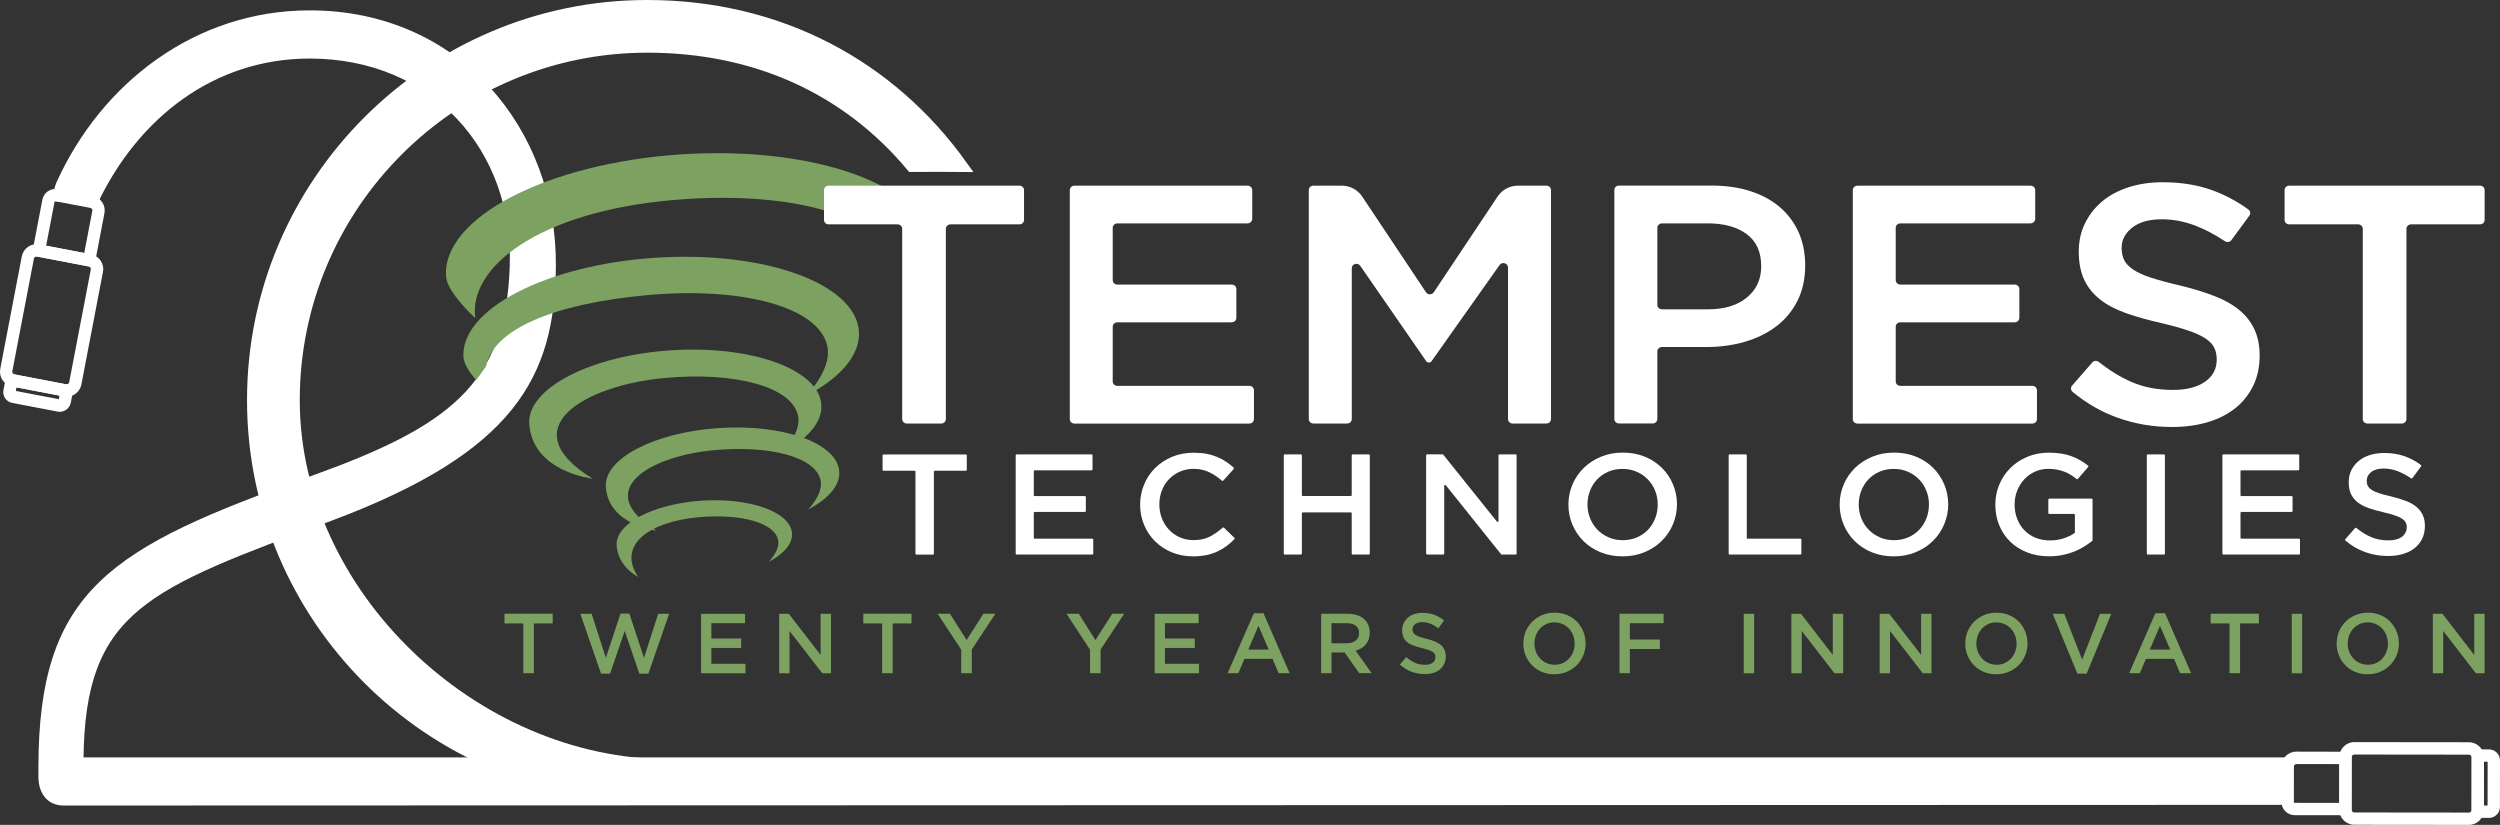 <svg xmlns="http://www.w3.org/2000/svg" xmlns:xlink="http://www.w3.org/1999/xlink" version="1.1" id="Layer_1" x="0px" y="0px" style="enable-background:new 0 0 1056.12 451.86;" xml:space="preserve" viewBox="321.76 158.64 404.82 133.57">
<rect x="321.76" y="158.64" width="404.82" height="133.57" fill="#333333" stroke="none"/>
<style type="text/css">
	.st0{fill:#ffffff;stroke:#ffffff;stroke-miterlimit:10;}
	.st1{fill:#ffffff;stroke:#ffffff;stroke-width:2;stroke-miterlimit:10;}
	.st2{fill:#ffffff;}
	.st3{fill:#7CA160;}
</style>
<g>
	<g>
		<g>
			<path class="st0" d="M691.93,281.77c0.17,2.32,0.17,1.2,0.17,3.4s0.1,1.71,0.1,3.3l-360.14,0.11c-2.21,0-3.58-1.6-3.58-4.2v-1.4     c0-28.6,11.45-35.21,43.61-46.71c22.65-8.1,32.02-15.07,32.71-34.4c0.68-19.13-12.78-34.25-32.88-34.25     c-15.76,0-28.13,9.79-34.74,23.6c-0.18,0.37-3.27-0.24-6.31-0.48c0-0.8,0.17-1.6,0.51-2.4c7.15-15.8,22.15-27.52,40.54-27.52     c23.85,0,39.58,18.85,39.35,41.05c-0.18,17.58-6.51,29.57-35.95,40.6c-29.66,11.11-40.37,14.51-40.54,39.31H691.93z" fill="#000000"/>
		</g>
	</g>
</g>
<path class="st1" d="M430.1,282.58c-31.58,0-60.8-27.58-60.8-59.15c0-31.58,25.69-57.26,57.26-57.26c17.6,0,32.37,6.77,42.88,19.31  c2.07-0.02,7.02-0.01,7.98,0c-11.58-16.16-29.51-25.84-50.87-25.84c-35.17,0-63.79,28.62-63.79,63.79s28.62,63.79,63.79,63.79  c11.48,0,22.78,1.25,32.09-4.08C456.44,282.9,434.18,282.58,430.1,282.58z" fill="#000000"/>
<g>
	<g>
		<g>
			<path class="st2" d="M333.21,222.78c-0.36,0.1-0.74,0.13-1.13,0.05l-8.34-1.6c-0.64-0.12-1.2-0.49-1.56-1.03     c-0.37-0.54-0.5-1.19-0.38-1.83l3.49-18.21c0.12-0.64,0.49-1.2,1.03-1.56c0.54-0.37,1.19-0.5,1.83-0.38l8.34,1.6     c1.33,0.25,2.2,1.54,1.94,2.86l-3.49,18.21C334.76,221.83,334.07,222.54,333.21,222.78z M327.57,200.19     c-0.06,0.02-0.1,0.04-0.13,0.06c-0.06,0.04-0.16,0.13-0.19,0.28l-3.49,18.21c-0.03,0.16,0.03,0.28,0.07,0.33     c0.04,0.06,0.13,0.16,0.28,0.19l8.34,1.6c0.24,0.05,0.48-0.11,0.52-0.35l3.49-18.21c0.05-0.24-0.11-0.48-0.36-0.52l-8.34-1.6     C327.69,200.17,327.62,200.18,327.57,200.19z" fill="#000000"/>
		</g>
	</g>
	<g>
		<g>
			<path class="st2" d="M336.99,201.95l-10.1-1.93l1.73-9.04c0.11-0.56,0.43-1.05,0.9-1.37c0.48-0.32,1.04-0.44,1.61-0.33l5.64,1.08     c0.63,0.12,1.17,0.48,1.53,1.01c0.36,0.53,0.49,1.17,0.37,1.8L336.99,201.95z M329.23,198.43l6.17,1.18l1.31-6.83     c0.03-0.14-0.03-0.25-0.06-0.3c-0.03-0.05-0.11-0.14-0.25-0.17l-5.64-1.08c-0.05-0.01-0.09,0.01-0.11,0.02     c-0.02,0.02-0.05,0.04-0.06,0.09L329.23,198.43z" fill="#000000"/>
		</g>
	</g>
	<g>
		<g>
			<path class="st2" d="M331.93,225.25c-0.26,0.08-0.55,0.09-0.83,0.04l-7.37-1.41c-0.96-0.18-1.6-1.12-1.41-2.08l0.53-2.76     l10.89,2.09l-0.52,2.74C333.07,224.54,332.56,225.07,331.93,225.25z M324.32,221.95l6.96,1.33l0.11-0.58l-6.96-1.33     L324.32,221.95z" fill="#000000"/>
		</g>
	</g>
</g>
<g>
	<g>
		<g>
			<path class="st3" d="M471.1,194.31c-4.63-7.3-20.56-11.9-39.1-10.67c-21.66,1.44-38.68,10.29-38.01,19.77     c0.19,2.66,4.73,6.74,4.73,6.74c-1.12-8.15,10.06-17.12,31.72-19.09c11.65-1.06,22.13,0.09,28.71,3.07" fill="#000000"/>
		</g>
		<g>
			<path class="st3" d="M455.77,214.93c-1.11-6.62-13.93-9.9-29.21-8.5c-14.95,1.36-24.93,5.48-26.1,11.54l-1.6,2.23     c-0.96-1.11-1.97-2.59-2.05-3.68c-0.55-7.74,13.34-14.97,31.02-16.14c17.68-1.17,32.46,4.15,33.01,11.9     c0.27,3.85-3.02,7.57-8.58,10.48C452.26,222.75,456.39,218.65,455.77,214.93z" fill="#000000"/>
		</g>
		<g>
			<path class="st3" d="M451.01,226.12c-0.82-4.89-10.29-7.31-21.58-6.28c-13.06,1.19-24.99,8.19-11.69,16.31     c0,0-9.73-1.05-10.28-8.86c-0.4-5.72,9.85-11.06,22.91-11.92c13.06-0.87,23.98,3.07,24.39,8.79c0.2,2.84-2.23,5.59-6.34,7.74     C448.42,231.9,451.47,228.87,451.01,226.12z" fill="#000000"/>
		</g>
		<g>
			<path class="st3" d="M454.66,236.55c-0.65-3.91-8.22-5.84-17.24-5.02c-10.44,0.95-19.97,6.54-9.34,13.03c0,0-7.78-0.84-8.22-7.08     c-0.32-4.57,7.87-8.84,18.31-9.53c10.44-0.69,19.16,2.45,19.49,7.02c0.16,2.27-1.78,4.47-5.06,6.19     C452.59,241.16,455.03,238.74,454.66,236.55z" fill="#000000"/>
		</g>
		<g>
			<path class="st3" d="M447.77,246.17c-0.49-2.94-6.18-4.39-12.96-3.77c-7.84,0.71-13.2,4.47-9.72,9.66c0,0-3.34-1.66-3.48-5.19     c-0.14-3.44,5.92-6.64,13.76-7.16c7.84-0.52,14.4,1.84,14.64,5.28c0.12,1.71-1.34,3.36-3.81,4.65     C446.22,249.64,448.05,247.82,447.77,246.17z" fill="#000000"/>
		</g>
	</g>
	<g>
		<g>
			<path class="st2" d="M474.18,227.22h-5.58c-0.41,0-0.75-0.32-0.75-0.72v-30.81c0-0.4-0.33-0.72-0.75-0.72h-11.16     c-0.41,0-0.75-0.32-0.75-0.72v-4.83c0-0.4,0.33-0.72,0.75-0.72h30.89c0.41,0,0.75,0.32,0.75,0.72v4.83c0,0.4-0.33,0.72-0.75,0.72     h-11.16c-0.41,0-0.75,0.32-0.75,0.72v30.81C474.92,226.9,474.59,227.22,474.18,227.22z" fill="#000000"/>
		</g>
		<g>
			<path class="st2" d="M523.77,194.81h-21.08c-0.41,0-0.75,0.32-0.75,0.72v8.47c0,0.4,0.33,0.72,0.75,0.72h18.52     c0.41,0,0.75,0.32,0.75,0.72v4.67c0,0.4-0.33,0.72-0.75,0.72h-18.52c-0.41,0-0.75,0.32-0.75,0.72v8.85c0,0.4,0.33,0.72,0.75,0.72     h21.37c0.41,0,0.75,0.32,0.75,0.72v4.67c0,0.4-0.33,0.72-0.75,0.72h-28.32c-0.41,0-0.75-0.32-0.75-0.72v-37.08     c0-0.4,0.33-0.72,0.75-0.72h28.04c0.41,0,0.75,0.32,0.75,0.72v4.67C524.52,194.48,524.18,194.81,523.77,194.81z" fill="#000000"/>
		</g>
		<g>
			<path class="st2" d="M552.69,217.11l-10.67-15.43c-0.41-0.59-1.37-0.31-1.37,0.4v24.42c0,0.4-0.33,0.72-0.75,0.72h-5.46     c-0.41,0-0.75-0.32-0.75-0.72v-37.08c0-0.4,0.33-0.72,0.75-0.72h4.57c1.34,0,2.58,0.66,3.31,1.74l10.35,15.53     c0.29,0.44,0.96,0.44,1.26,0l10.35-15.53c0.72-1.09,1.97-1.74,3.31-1.74h4.57c0.41,0,0.75,0.32,0.75,0.72v37.08     c0,0.4-0.33,0.72-0.75,0.72h-5.46c-0.41,0-0.75-0.32-0.75-0.72v-24.54c0-0.71-0.96-0.99-1.37-0.4l-11,15.55     C553.37,217.42,552.9,217.42,552.69,217.11z" fill="#000000"/>
		</g>
		<g>
			<path class="st2" d="M612.82,207.35c-0.84,1.65-1.98,3.03-3.43,4.13c-1.45,1.1-3.14,1.94-5.08,2.5     c-1.94,0.57-4.02,0.85-6.23,0.85h-7.2c-0.41,0-0.75,0.32-0.75,0.72v10.94c0,0.4-0.33,0.72-0.75,0.72h-5.46     c-0.41,0-0.75-0.32-0.75-0.72v-37.08c0-0.4,0.33-0.72,0.75-0.72h14.99c2.32,0,4.42,0.3,6.3,0.91c1.88,0.61,3.48,1.48,4.79,2.61     c1.31,1.14,2.32,2.5,3.02,4.07c0.7,1.58,1.05,3.36,1.05,5.34C614.07,203.8,613.65,205.7,612.82,207.35z M604.6,196.55     c-1.56-1.16-3.66-1.74-6.29-1.74h-7.43c-0.41,0-0.75,0.32-0.75,0.72v12.48c0,0.4,0.33,0.72,0.75,0.72h7.43     c2.67,0,4.78-0.64,6.32-1.91c1.54-1.27,2.32-2.96,2.32-5.06C606.95,199.45,606.17,197.71,604.6,196.55z" fill="#000000"/>
		</g>
		<g>
			<path class="st2" d="M650.56,194.81h-21.08c-0.41,0-0.75,0.32-0.75,0.72v8.47c0,0.4,0.33,0.72,0.75,0.72h18.52     c0.41,0,0.75,0.32,0.75,0.72v4.67c0,0.4-0.33,0.72-0.75,0.72h-18.52c-0.41,0-0.75,0.32-0.75,0.72v8.85c0,0.4,0.33,0.72,0.75,0.72     h21.37c0.41,0,0.75,0.32,0.75,0.72v4.67c0,0.4-0.33,0.72-0.75,0.72h-28.32c-0.41,0-0.75-0.32-0.75-0.72v-37.08     c0-0.4,0.33-0.72,0.75-0.72h28.04c0.41,0,0.75,0.32,0.75,0.72v4.67C651.3,194.48,650.97,194.81,650.56,194.81z" fill="#000000"/>
		</g>
		<g>
			<path class="st2" d="M665.72,200.75c0.27,0.55,0.75,1.06,1.46,1.54c0.71,0.48,1.68,0.92,2.91,1.32c1.24,0.4,2.81,0.83,4.71,1.27     c2.1,0.51,3.95,1.08,5.57,1.71c1.62,0.62,2.96,1.39,4.03,2.28c1.07,0.9,1.88,1.95,2.43,3.14c0.55,1.19,0.83,2.6,0.83,4.21     c0,1.84-0.35,3.47-1.05,4.9s-1.67,2.64-2.91,3.63c-1.24,0.99-2.74,1.74-4.48,2.26c-1.75,0.51-3.66,0.77-5.75,0.77     c-3.08,0-6.02-0.5-8.84-1.51c-2.6-0.93-5.02-2.33-7.26-4.18c-0.31-0.26-0.34-0.71-0.08-1.01l3.27-3.75     c0.26-0.3,0.73-0.34,1.05-0.09c1.75,1.39,3.52,2.47,5.3,3.25c1.98,0.86,4.22,1.29,6.73,1.29c2.17,0,3.89-0.44,5.16-1.32     c1.27-0.88,1.91-2.07,1.91-3.58c0-0.7-0.12-1.32-0.37-1.87c-0.25-0.55-0.71-1.05-1.37-1.51c-0.67-0.46-1.58-0.89-2.74-1.29     c-1.16-0.4-2.68-0.83-4.54-1.27c-2.13-0.48-4.03-1.01-5.69-1.6c-1.66-0.59-3.05-1.32-4.17-2.2c-1.12-0.88-1.98-1.94-2.57-3.19     c-0.59-1.25-0.89-2.77-0.89-4.57c0-1.69,0.34-3.22,1.02-4.6c0.68-1.38,1.61-2.56,2.8-3.55c1.19-0.99,2.61-1.75,4.28-2.28     c1.67-0.53,3.49-0.8,5.47-0.8c2.93,0,5.56,0.41,7.89,1.24c2.12,0.75,4.13,1.81,6.01,3.18c0.32,0.23,0.39,0.68,0.15,0.99     l-2.91,3.97c-0.24,0.32-0.7,0.39-1.04,0.17c-1.62-1.08-3.22-1.92-4.81-2.53c-1.79-0.68-3.59-1.02-5.42-1.02     c-2.05,0-3.65,0.45-4.79,1.35c-1.14,0.9-1.71,1.99-1.71,3.27C665.32,199.54,665.45,200.2,665.72,200.75z" fill="#000000"/>
		</g>
		<g>
			<path class="st2" d="M710.69,227.22h-5.58c-0.41,0-0.75-0.32-0.75-0.72v-30.81c0-0.4-0.33-0.72-0.75-0.72h-11.16     c-0.41,0-0.75-0.32-0.75-0.72v-4.83c0-0.4,0.33-0.72,0.75-0.72h30.89c0.41,0,0.75,0.32,0.75,0.72v4.83c0,0.4-0.33,0.72-0.75,0.72     h-11.16c-0.41,0-0.75,0.32-0.75,0.72v30.81C711.43,226.9,711.1,227.22,710.69,227.22z" fill="#000000"/>
		</g>
		<g>
			<path class="st2" d="M472.83,248.45h-2.68c-0.08,0-0.15-0.06-0.15-0.14v-13.3c0-0.08-0.07-0.14-0.15-0.14h-5.03     c-0.08,0-0.15-0.06-0.15-0.14v-2.36c0-0.08,0.07-0.14,0.15-0.14h13.34c0.08,0,0.15,0.06,0.15,0.14v2.36     c0,0.08-0.07,0.14-0.15,0.14h-5.03c-0.08,0-0.15,0.06-0.15,0.14v13.3C472.98,248.39,472.91,248.45,472.83,248.45z" fill="#000000"/>
		</g>
		<g>
			<path class="st2" d="M498.52,234.8h-9.21c-0.08,0-0.15,0.06-0.15,0.14v3.89c0,0.08,0.07,0.14,0.15,0.14h8.13     c0.08,0,0.15,0.06,0.15,0.14v2.29c0,0.08-0.07,0.14-0.15,0.14h-8.13c-0.08,0-0.15,0.06-0.15,0.14v4.05     c0,0.08,0.07,0.14,0.15,0.14h9.33c0.08,0,0.15,0.06,0.15,0.14v2.29c0,0.08-0.07,0.14-0.15,0.14h-12.26     c-0.08,0-0.15-0.06-0.15-0.14v-15.94c0-0.08,0.07-0.14,0.15-0.14h12.14c0.08,0,0.15,0.06,0.15,0.14v2.29     C498.67,234.73,498.6,234.8,498.52,234.8z" fill="#000000"/>
		</g>
		<g>
			<path class="st2" d="M520.39,247.05c-0.47,0.35-0.98,0.65-1.52,0.9c-0.54,0.25-1.14,0.45-1.79,0.58c-0.65,0.13-1.37,0.2-2.15,0.2     c-1.23,0-2.37-0.22-3.41-0.65s-1.94-1.02-2.7-1.77c-0.76-0.75-1.36-1.63-1.79-2.65s-0.65-2.12-0.65-3.29     c0-1.16,0.21-2.25,0.64-3.27c0.42-1.02,1.02-1.91,1.79-2.68c0.77-0.76,1.68-1.37,2.74-1.81c1.06-0.44,2.22-0.66,3.51-0.66     c0.77,0,1.47,0.06,2.1,0.18c0.63,0.12,1.21,0.3,1.74,0.52c0.53,0.22,1.02,0.49,1.46,0.8c0.41,0.28,0.8,0.59,1.17,0.92     c0.06,0.05,0.06,0.14,0.01,0.2l-1.7,1.9c-0.05,0.06-0.15,0.06-0.21,0.01c-0.64-0.56-1.32-1.01-2.03-1.36     c-0.75-0.37-1.61-0.56-2.57-0.56c-0.8,0-1.54,0.15-2.22,0.45c-0.68,0.3-1.27,0.71-1.76,1.23c-0.5,0.52-0.88,1.12-1.15,1.82     c-0.27,0.7-0.41,1.45-0.41,2.25c0,0.8,0.14,1.56,0.41,2.26c0.27,0.7,0.66,1.32,1.15,1.84c0.5,0.53,1.08,0.94,1.76,1.24     c0.68,0.3,1.42,0.45,2.22,0.45c1.02,0,1.9-0.19,2.64-0.57c0.7-0.36,1.39-0.84,2.08-1.45c0.06-0.05,0.15-0.05,0.2,0l1.7,1.66     c0.06,0.06,0.06,0.15,0,0.2C521.24,246.36,520.82,246.73,520.39,247.05z" fill="#000000"/>
		</g>
		<g>
			<path class="st2" d="M532.57,241.75v6.55c0,0.08-0.07,0.14-0.15,0.14h-2.63c-0.08,0-0.15-0.06-0.15-0.14v-15.94     c0-0.08,0.07-0.14,0.15-0.14h2.63c0.08,0,0.15,0.06,0.15,0.14v6.46c0,0.08,0.07,0.14,0.15,0.14h7.77c0.08,0,0.15-0.06,0.15-0.14     v-6.46c0-0.08,0.07-0.14,0.15-0.14h2.63c0.08,0,0.15,0.06,0.15,0.14v15.94c0,0.08-0.07,0.14-0.15,0.14h-2.63     c-0.08,0-0.15-0.06-0.15-0.14v-6.55c0-0.08-0.07-0.14-0.15-0.14h-7.77C532.64,241.61,532.57,241.68,532.57,241.75z" fill="#000000"/>
		</g>
		<g>
			<path class="st2" d="M564.56,232.22h2.63c0.08,0,0.15,0.06,0.15,0.14v15.94c0,0.08-0.07,0.14-0.15,0.14h-2.25     c-0.05,0-0.09-0.02-0.12-0.06l-8.94-11.16c-0.09-0.11-0.26-0.05-0.26,0.09v10.98c0,0.08-0.07,0.14-0.15,0.14h-2.63     c-0.08,0-0.15-0.06-0.15-0.14v-15.94c0-0.08,0.07-0.14,0.15-0.14h2.51c0.05,0,0.09,0.02,0.12,0.06l8.68,10.83     c0.09,0.11,0.26,0.05,0.26-0.09v-10.66C564.41,232.29,564.48,232.22,564.56,232.22z" fill="#000000"/>
		</g>
		<g>
			<path class="st2" d="M592.65,243.56c-0.43,1.02-1.04,1.91-1.82,2.68c-0.78,0.77-1.71,1.37-2.79,1.82     c-1.07,0.45-2.26,0.67-3.55,0.67c-1.3,0-2.48-0.22-3.55-0.66c-1.07-0.44-1.99-1.04-2.76-1.8s-1.37-1.65-1.8-2.67     c-0.43-1.02-0.65-2.1-0.65-3.25s0.22-2.23,0.65-3.25c0.43-1.02,1.04-1.91,1.83-2.68c0.78-0.77,1.71-1.37,2.79-1.82     c1.07-0.45,2.26-0.67,3.55-0.67c1.3,0,2.48,0.22,3.55,0.66c1.07,0.44,1.99,1.04,2.76,1.8c0.77,0.76,1.37,1.65,1.8,2.67     c0.43,1.02,0.65,2.1,0.65,3.25S593.08,242.54,592.65,243.56z M589.78,238.12c-0.28-0.7-0.67-1.32-1.18-1.84     c-0.5-0.53-1.11-0.94-1.81-1.25c-0.7-0.31-1.47-0.46-2.31-0.46c-0.83,0-1.6,0.15-2.29,0.45c-0.7,0.3-1.29,0.71-1.79,1.23     c-0.5,0.52-0.89,1.13-1.16,1.83c-0.28,0.7-0.42,1.45-0.42,2.24s0.14,1.53,0.42,2.24c0.28,0.7,0.67,1.32,1.18,1.84     c0.5,0.53,1.11,0.94,1.81,1.25c0.7,0.31,1.47,0.46,2.3,0.46c0.83,0,1.6-0.15,2.29-0.45c0.7-0.3,1.29-0.71,1.79-1.23     c0.5-0.52,0.88-1.13,1.16-1.83c0.28-0.7,0.42-1.45,0.42-2.24C590.2,239.57,590.06,238.83,589.78,238.12z" fill="#000000"/>
		</g>
		<g>
			<path class="st2" d="M601.83,232.22h2.63c0.08,0,0.15,0.06,0.15,0.14v13.37c0,0.08,0.07,0.14,0.15,0.14h8.54     c0.08,0,0.15,0.06,0.15,0.14v2.29c0,0.08-0.07,0.14-0.15,0.14h-11.47c-0.08,0-0.15-0.06-0.15-0.14v-15.94     C601.68,232.29,601.74,232.22,601.83,232.22z" fill="#000000"/>
		</g>
		<g>
			<path class="st2" d="M636.57,243.56c-0.43,1.02-1.04,1.91-1.82,2.68c-0.78,0.77-1.71,1.37-2.79,1.82     c-1.07,0.45-2.26,0.67-3.55,0.67c-1.3,0-2.48-0.22-3.55-0.66c-1.07-0.44-1.99-1.04-2.76-1.8c-0.77-0.76-1.37-1.65-1.8-2.67     c-0.43-1.02-0.65-2.1-0.65-3.25s0.22-2.23,0.65-3.25c0.43-1.02,1.04-1.91,1.83-2.68c0.78-0.77,1.71-1.37,2.79-1.82     c1.07-0.45,2.26-0.67,3.55-0.67c1.3,0,2.48,0.22,3.55,0.66c1.07,0.44,1.99,1.04,2.76,1.8c0.77,0.76,1.37,1.65,1.8,2.67     c0.43,1.02,0.65,2.1,0.65,3.25S637,242.54,636.57,243.56z M633.7,238.12c-0.28-0.7-0.67-1.32-1.18-1.84     c-0.5-0.53-1.11-0.94-1.81-1.25c-0.7-0.31-1.47-0.46-2.31-0.46c-0.83,0-1.6,0.15-2.29,0.45c-0.7,0.3-1.29,0.71-1.79,1.23     c-0.5,0.52-0.88,1.13-1.16,1.83c-0.28,0.7-0.42,1.45-0.42,2.24s0.14,1.53,0.42,2.24c0.28,0.7,0.67,1.32,1.18,1.84     c0.5,0.53,1.11,0.94,1.81,1.25c0.7,0.31,1.47,0.46,2.3,0.46c0.83,0,1.6-0.15,2.29-0.45c0.7-0.3,1.29-0.71,1.79-1.23     c0.5-0.52,0.88-1.13,1.16-1.83c0.28-0.7,0.42-1.45,0.42-2.24C634.12,239.57,633.98,238.83,633.7,238.12z" fill="#000000"/>
		</g>
		<g>
			<path class="st2" d="M659.2,247.17c-0.5,0.31-1.05,0.58-1.63,0.81c-0.58,0.23-1.21,0.41-1.89,0.54c-0.67,0.13-1.38,0.2-2.11,0.2     c-1.31,0-2.51-0.21-3.58-0.64c-1.07-0.43-1.99-1.01-2.75-1.76c-0.76-0.75-1.35-1.63-1.76-2.65c-0.42-1.02-0.62-2.13-0.62-3.31     c0-1.14,0.21-2.23,0.64-3.25c0.42-1.02,1.02-1.91,1.79-2.68c0.77-0.77,1.68-1.37,2.75-1.82c1.06-0.45,2.23-0.67,3.49-0.67     c0.74,0,1.41,0.05,2.01,0.15c0.6,0.1,1.16,0.24,1.67,0.43c0.51,0.19,1,0.41,1.45,0.68c0.42,0.25,0.82,0.53,1.22,0.84     c0.06,0.05,0.07,0.14,0.02,0.21l-1.68,1.94c-0.05,0.06-0.14,0.07-0.2,0.02c-0.29-0.23-0.58-0.44-0.87-0.63     c-0.34-0.22-0.69-0.4-1.06-0.54c-0.37-0.15-0.77-0.26-1.21-0.35c-0.44-0.08-0.92-0.13-1.45-0.13c-0.77,0-1.48,0.15-2.15,0.45     c-0.66,0.3-1.24,0.72-1.73,1.24c-0.49,0.53-0.87,1.14-1.15,1.84c-0.28,0.7-0.42,1.44-0.42,2.23c0,0.84,0.14,1.61,0.41,2.32     c0.27,0.71,0.66,1.33,1.16,1.85c0.5,0.52,1.1,0.93,1.8,1.22c0.7,0.29,1.48,0.44,2.34,0.44c0.8,0,1.55-0.11,2.24-0.34     c0.67-0.22,1.25-0.5,1.75-0.85c0.04-0.03,0.06-0.07,0.06-0.12v-2.84c0-0.08-0.07-0.14-0.15-0.14h-4c-0.08,0-0.15-0.06-0.15-0.14     v-2.2c0-0.08,0.07-0.14,0.15-0.14h6.86c0.08,0,0.15,0.06,0.15,0.14v6.6c0,0.04-0.02,0.08-0.05,0.11     C660.12,246.57,659.68,246.88,659.2,247.17z" fill="#000000"/>
		</g>
		<g>
			<path class="st2" d="M672.32,232.36v15.94c0,0.08-0.07,0.14-0.15,0.14h-2.63c-0.08,0-0.15-0.06-0.15-0.14v-15.94     c0-0.08,0.07-0.14,0.15-0.14h2.63C672.25,232.22,672.32,232.29,672.32,232.36z" fill="#000000"/>
		</g>
		<g>
			<path class="st2" d="M693.92,234.8h-9.21c-0.08,0-0.15,0.06-0.15,0.14v3.89c0,0.08,0.07,0.14,0.15,0.14h8.13     c0.08,0,0.15,0.06,0.15,0.14v2.29c0,0.08-0.07,0.14-0.15,0.14h-8.13c-0.08,0-0.15,0.06-0.15,0.14v4.05     c0,0.08,0.07,0.14,0.15,0.14h9.33c0.08,0,0.15,0.06,0.15,0.14v2.29c0,0.08-0.07,0.14-0.15,0.14h-12.26     c-0.08,0-0.15-0.06-0.15-0.14v-15.94c0-0.08,0.07-0.14,0.15-0.14h12.14c0.08,0,0.15,0.06,0.15,0.14v2.29     C694.07,234.73,694.01,234.8,693.92,234.8z" fill="#000000"/>
		</g>
		<g>
			<path class="st2" d="M705.17,237.3c0.11,0.23,0.32,0.45,0.61,0.65c0.3,0.2,0.71,0.39,1.23,0.56c0.52,0.17,1.18,0.35,1.99,0.53     c0.88,0.22,1.67,0.46,2.35,0.72c0.68,0.26,1.25,0.58,1.7,0.96c0.45,0.38,0.79,0.82,1.02,1.32c0.23,0.5,0.35,1.09,0.35,1.77     c0,0.77-0.15,1.46-0.44,2.06c-0.29,0.6-0.7,1.11-1.23,1.53c-0.52,0.42-1.15,0.73-1.89,0.95c-0.74,0.22-1.54,0.32-2.42,0.32     c-1.3,0-2.54-0.21-3.72-0.64c-1.14-0.41-2.2-1.03-3.18-1.86c-0.06-0.05-0.07-0.14-0.02-0.2l1.59-1.82     c0.05-0.06,0.15-0.07,0.21-0.02c0.78,0.63,1.57,1.13,2.36,1.47c0.83,0.36,1.78,0.54,2.83,0.54c0.83,0,1.5-0.15,2.02-0.46     c0.75-0.44,1.12-1.34,0.89-2.15c-0.02-0.08-0.05-0.16-0.09-0.24c-0.1-0.23-0.3-0.44-0.58-0.64c-0.28-0.19-0.67-0.37-1.16-0.54     c-0.49-0.17-1.13-0.35-1.91-0.53c-0.9-0.2-1.7-0.43-2.39-0.67c-0.7-0.25-1.28-0.56-1.76-0.93c-0.47-0.37-0.83-0.82-1.08-1.34     c-0.25-0.53-0.37-1.17-0.37-1.92c0-0.71,0.14-1.36,0.43-1.94c0.29-0.58,0.68-1.08,1.18-1.49c0.5-0.42,1.1-0.74,1.8-0.96     c0.7-0.22,1.47-0.34,2.3-0.34c1.23,0,2.34,0.17,3.33,0.52c0.94,0.33,1.83,0.81,2.66,1.43c0.06,0.05,0.08,0.14,0.03,0.2     l-1.42,1.93c-0.05,0.06-0.14,0.08-0.21,0.03c-0.73-0.5-1.45-0.89-2.16-1.16c-0.75-0.29-1.51-0.43-2.28-0.43     c-0.86,0-1.54,0.19-2.02,0.57c-0.48,0.38-0.72,0.84-0.72,1.38C705,236.79,705.05,237.07,705.17,237.3z" fill="#000000"/>
		</g>
	</g>
</g>
<g>
	<path class="st3" d="M408.21,267.65h-1.71v-8.06h-3.05v-1.57h7.81v1.57h-3.05V267.65z" fill="#000000"/>
	<path class="st3" d="M422.24,258h1.43l2.37,7.17l2.3-7.14h1.77l-3.36,9.7h-1.46l-2.37-6.92l-2.37,6.92h-1.46l-3.36-9.7h1.83   l2.3,7.14L422.24,258z" fill="#000000"/>
	<path class="st3" d="M442.4,259.55h-5.45v2.48h4.83v1.53h-4.83v2.57h5.52v1.53h-7.19v-9.63h7.12V259.55z" fill="#000000"/>
	<path class="st3" d="M454.64,258.03h1.68v9.63h-1.41l-5.3-6.85v6.85h-1.68v-9.63h1.56l5.15,6.66V258.03z" fill="#000000"/>
	<path class="st3" d="M466.31,267.65h-1.71v-8.06h-3.05v-1.57h7.81v1.57h-3.05V267.65z" fill="#000000"/>
	<path class="st3" d="M479.12,267.65h-1.71v-3.8l-3.82-5.83h1.99l2.7,4.26l2.72-4.26h1.94l-3.82,5.79V267.65z" fill="#000000"/>
	<path class="st3" d="M499.98,267.65h-1.71v-3.8l-3.82-5.83h1.99l2.7,4.26l2.72-4.26h1.94l-3.82,5.79V267.65z" fill="#000000"/>
	<path class="st3" d="M515.85,259.55h-5.45v2.48h4.83v1.53h-4.83v2.57h5.52v1.53h-7.19v-9.63h7.12V259.55z" fill="#000000"/>
	<path class="st3" d="M530.59,267.65h-1.79l-0.98-2.32h-4.55l-0.99,2.32h-1.73l4.24-9.7h1.57L530.59,267.65z M525.54,259.98   l-1.65,3.85h3.31L525.54,259.98z" fill="#000000"/>
	<path class="st3" d="M541.86,267.65l-2.37-3.36h-2.12v3.36h-1.68v-9.63h4.29c0.55,0,1.05,0.07,1.49,0.21   c0.44,0.14,0.82,0.34,1.13,0.61c0.31,0.26,0.54,0.58,0.71,0.96c0.16,0.38,0.25,0.81,0.25,1.27c0,0.4-0.06,0.76-0.17,1.08   c-0.12,0.32-0.27,0.6-0.47,0.84c-0.2,0.24-0.44,0.45-0.72,0.62c-0.28,0.17-0.59,0.3-0.93,0.39l2.6,3.64H541.86z M541.31,259.96   c-0.35-0.27-0.84-0.41-1.48-0.41h-2.47v3.25h2.48c0.61,0,1.09-0.15,1.45-0.44c0.36-0.29,0.54-0.69,0.54-1.19   C541.83,260.63,541.66,260.23,541.31,259.96z" fill="#000000"/>
	<path class="st3" d="M550.58,261.04c0.06,0.14,0.18,0.27,0.35,0.39c0.17,0.12,0.4,0.23,0.7,0.33c0.3,0.1,0.68,0.21,1.14,0.32   c0.51,0.13,0.95,0.27,1.34,0.43c0.39,0.16,0.71,0.35,0.97,0.57c0.26,0.22,0.45,0.49,0.59,0.78c0.13,0.3,0.2,0.65,0.2,1.05   c0,0.46-0.08,0.87-0.25,1.22c-0.17,0.36-0.4,0.66-0.7,0.91c-0.3,0.25-0.66,0.44-1.08,0.56c-0.42,0.13-0.88,0.19-1.39,0.19   c-0.74,0-1.45-0.13-2.13-0.38c-0.68-0.25-1.31-0.64-1.88-1.16l1.02-1.21c0.47,0.4,0.94,0.71,1.42,0.93   c0.48,0.22,1.02,0.32,1.62,0.32c0.52,0,0.94-0.11,1.24-0.33c0.31-0.22,0.46-0.52,0.46-0.89c0-0.17-0.03-0.33-0.09-0.47   c-0.06-0.14-0.17-0.26-0.33-0.38c-0.16-0.11-0.38-0.22-0.66-0.32c-0.28-0.1-0.65-0.21-1.1-0.32c-0.51-0.12-0.97-0.25-1.37-0.4   c-0.4-0.15-0.74-0.33-1.01-0.55c-0.27-0.22-0.48-0.49-0.62-0.8c-0.14-0.31-0.21-0.69-0.21-1.14c0-0.42,0.08-0.81,0.25-1.15   c0.16-0.34,0.39-0.64,0.68-0.89c0.29-0.25,0.63-0.44,1.03-0.57c0.4-0.13,0.84-0.2,1.32-0.2c0.71,0,1.34,0.1,1.91,0.31   c0.56,0.21,1.09,0.51,1.59,0.9l-0.91,1.28c-0.44-0.32-0.88-0.57-1.31-0.74c-0.43-0.17-0.87-0.25-1.31-0.25   c-0.5,0-0.88,0.11-1.16,0.34c-0.28,0.22-0.41,0.5-0.41,0.82C550.48,260.74,550.51,260.9,550.58,261.04z" fill="#000000"/>
	<path class="st3" d="M578.14,264.75c-0.25,0.61-0.6,1.13-1.05,1.59c-0.45,0.45-0.98,0.81-1.6,1.08c-0.61,0.27-1.29,0.4-2.04,0.4   s-1.42-0.13-2.04-0.39c-0.61-0.26-1.14-0.62-1.58-1.07c-0.44-0.45-0.78-0.98-1.03-1.58c-0.25-0.61-0.37-1.25-0.37-1.93   c0-0.68,0.12-1.32,0.37-1.93c0.25-0.61,0.6-1.13,1.05-1.59c0.45-0.45,0.98-0.81,1.6-1.08c0.61-0.27,1.29-0.4,2.04-0.4   s1.42,0.13,2.04,0.39c0.61,0.26,1.14,0.62,1.58,1.07s0.78,0.98,1.03,1.58c0.25,0.61,0.37,1.25,0.37,1.93   S578.39,264.15,578.14,264.75z M576.5,261.53c-0.16-0.42-0.39-0.78-0.67-1.09c-0.29-0.31-0.64-0.56-1.04-0.74s-0.84-0.28-1.32-0.28   c-0.48,0-0.91,0.09-1.31,0.27c-0.4,0.18-0.74,0.42-1.02,0.73c-0.28,0.31-0.51,0.67-0.67,1.09c-0.16,0.42-0.24,0.86-0.24,1.33   c0,0.47,0.08,0.91,0.24,1.33c0.16,0.42,0.39,0.78,0.67,1.09c0.29,0.31,0.63,0.56,1.04,0.74c0.4,0.18,0.84,0.28,1.32,0.28   c0.48,0,0.91-0.09,1.31-0.27c0.4-0.18,0.74-0.42,1.02-0.73c0.28-0.31,0.51-0.67,0.67-1.09c0.16-0.42,0.24-0.86,0.24-1.33   C576.74,262.39,576.66,261.94,576.5,261.53z" fill="#000000"/>
	<path class="st3" d="M591.15,259.55h-5.47v2.65h4.86v1.53h-4.86v3.92H584v-9.63h7.15V259.55z" fill="#000000"/>
	<path class="st3" d="M605.8,258.03v9.63h-1.68v-9.63H605.8z" fill="#000000"/>
	<path class="st3" d="M618.54,258.03h1.68v9.63h-1.41l-5.3-6.85v6.85h-1.68v-9.63h1.56l5.15,6.66V258.03z" fill="#000000"/>
	<path class="st3" d="M632.84,258.03h1.68v9.63h-1.41l-5.3-6.85v6.85h-1.68v-9.63h1.56l5.15,6.66V258.03z" fill="#000000"/>
	<path class="st3" d="M649.7,264.75c-0.25,0.61-0.6,1.13-1.05,1.59c-0.45,0.45-0.98,0.81-1.6,1.08c-0.61,0.27-1.29,0.4-2.04,0.4   s-1.42-0.13-2.04-0.39c-0.61-0.26-1.14-0.62-1.58-1.07c-0.44-0.45-0.78-0.98-1.03-1.58s-0.37-1.25-0.37-1.93   c0-0.68,0.12-1.32,0.37-1.93c0.25-0.61,0.6-1.13,1.05-1.59c0.45-0.45,0.98-0.81,1.6-1.08c0.61-0.27,1.29-0.4,2.04-0.4   s1.42,0.13,2.04,0.39c0.61,0.26,1.14,0.62,1.58,1.07s0.78,0.98,1.03,1.58c0.25,0.61,0.37,1.25,0.37,1.93   S649.95,264.15,649.7,264.75z M648.06,261.53c-0.16-0.42-0.39-0.78-0.67-1.09c-0.29-0.31-0.64-0.56-1.04-0.74   c-0.4-0.18-0.84-0.28-1.32-0.28c-0.48,0-0.91,0.09-1.31,0.27c-0.4,0.18-0.74,0.42-1.02,0.73c-0.28,0.31-0.51,0.67-0.67,1.09   c-0.16,0.42-0.24,0.86-0.24,1.33c0,0.47,0.08,0.91,0.24,1.33c0.16,0.42,0.39,0.78,0.67,1.09c0.29,0.31,0.63,0.56,1.04,0.74   c0.4,0.18,0.84,0.28,1.32,0.28c0.48,0,0.91-0.09,1.31-0.27c0.4-0.18,0.74-0.42,1.02-0.73c0.28-0.31,0.51-0.67,0.67-1.09   c0.16-0.42,0.24-0.86,0.24-1.33C648.3,262.39,648.22,261.94,648.06,261.53z" fill="#000000"/>
	<path class="st3" d="M661.81,258.03h1.83l-4,9.7h-1.49l-4-9.7h1.87l2.9,7.4L661.81,258.03z" fill="#000000"/>
	<path class="st3" d="M676.57,267.65h-1.79l-0.98-2.32h-4.55l-0.99,2.32h-1.73l4.24-9.7h1.57L676.57,267.65z M671.52,259.98   l-1.65,3.85h3.31L671.52,259.98z" fill="#000000"/>
	<path class="st3" d="M684.49,267.65h-1.71v-8.06h-3.05v-1.57h7.81v1.57h-3.05V267.65z" fill="#000000"/>
	<path class="st3" d="M694.54,258.03v9.63h-1.68v-9.63H694.54z" fill="#000000"/>
	<path class="st3" d="M709.84,264.75c-0.25,0.61-0.6,1.13-1.05,1.59c-0.45,0.45-0.98,0.81-1.6,1.08c-0.61,0.27-1.29,0.4-2.04,0.4   s-1.42-0.13-2.04-0.39c-0.61-0.26-1.14-0.62-1.58-1.07c-0.44-0.45-0.78-0.98-1.03-1.58c-0.25-0.61-0.37-1.25-0.37-1.93   c0-0.68,0.12-1.32,0.37-1.93c0.25-0.61,0.6-1.13,1.05-1.59c0.45-0.45,0.98-0.81,1.6-1.08c0.61-0.27,1.29-0.4,2.04-0.4   s1.42,0.13,2.04,0.39c0.61,0.26,1.14,0.62,1.58,1.07s0.78,0.98,1.03,1.58c0.25,0.61,0.37,1.25,0.37,1.93   S710.09,264.15,709.84,264.75z M708.19,261.53c-0.16-0.42-0.39-0.78-0.67-1.09c-0.29-0.31-0.64-0.56-1.04-0.74   c-0.4-0.18-0.84-0.28-1.32-0.28c-0.48,0-0.91,0.09-1.31,0.27c-0.4,0.18-0.74,0.42-1.02,0.73c-0.28,0.31-0.51,0.67-0.67,1.09   c-0.16,0.42-0.24,0.86-0.24,1.33c0,0.47,0.08,0.91,0.24,1.33c0.16,0.42,0.39,0.78,0.67,1.09c0.29,0.31,0.63,0.56,1.04,0.74   c0.4,0.18,0.84,0.28,1.32,0.28c0.48,0,0.91-0.09,1.31-0.27c0.4-0.18,0.74-0.42,1.02-0.73c0.28-0.31,0.51-0.67,0.67-1.09   c0.16-0.42,0.24-0.86,0.24-1.33C708.43,262.39,708.35,261.94,708.19,261.53z" fill="#000000"/>
	<path class="st3" d="M722.41,258.03h1.68v9.63h-1.41l-5.3-6.85v6.85h-1.68v-9.63h1.56l5.15,6.66V258.03z" fill="#000000"/>
</g>
<g>
	<path class="st2" d="M723.73,280.18c0.17,0.33,0.26,0.7,0.26,1.1l-0.01,8.49c0,0.65-0.26,1.27-0.72,1.73   c-0.46,0.46-1.08,0.72-1.73,0.71l-18.54-0.02c-0.65,0-1.27-0.26-1.73-0.72c-0.46-0.46-0.71-1.08-0.71-1.73l0.01-8.49   c0-1.35,1.1-2.45,2.45-2.44l18.54,0.02C722.5,278.84,723.33,279.39,723.73,280.18z M702.6,289.96c0.03,0.05,0.06,0.09,0.08,0.11   c0.05,0.05,0.15,0.13,0.31,0.13l18.54,0.02c0.16,0,0.27-0.08,0.32-0.13s0.13-0.15,0.13-0.31l0.01-8.49c0-0.25-0.2-0.45-0.45-0.45   L703,280.82c-0.25,0-0.45,0.2-0.45,0.45l-0.01,8.49C702.55,289.84,702.57,289.91,702.6,289.96z" fill="#000000"/>
	<path class="st2" d="M702.56,280.37l-0.01,10.28l-9.21-0.01c-0.57,0-1.11-0.22-1.52-0.63c-0.4-0.41-0.63-0.94-0.63-1.52l0-5.74   c0-0.64,0.25-1.24,0.7-1.7c0.45-0.45,1.06-0.7,1.7-0.7L702.56,280.37z M700.55,288.65l0.01-6.28l-6.95-0.01   c-0.14,0-0.24,0.07-0.28,0.12c-0.04,0.04-0.12,0.14-0.12,0.28l-0.01,5.74c0,0.05,0.02,0.08,0.04,0.1c0.02,0.02,0.05,0.04,0.1,0.04   L700.55,288.65z" fill="#000000"/>
	<path class="st2" d="M726.39,280.98c0.12,0.24,0.19,0.52,0.19,0.81l-0.01,7.51c0,0.98-0.8,1.78-1.78,1.78l-2.81,0l0.01-11.09   l2.79,0C725.48,279.99,726.09,280.39,726.39,280.98z M724.57,289.08l0.01-7.09l-0.59,0l-0.01,7.09L724.57,289.08z" fill="#000000"/>
</g>
</svg>